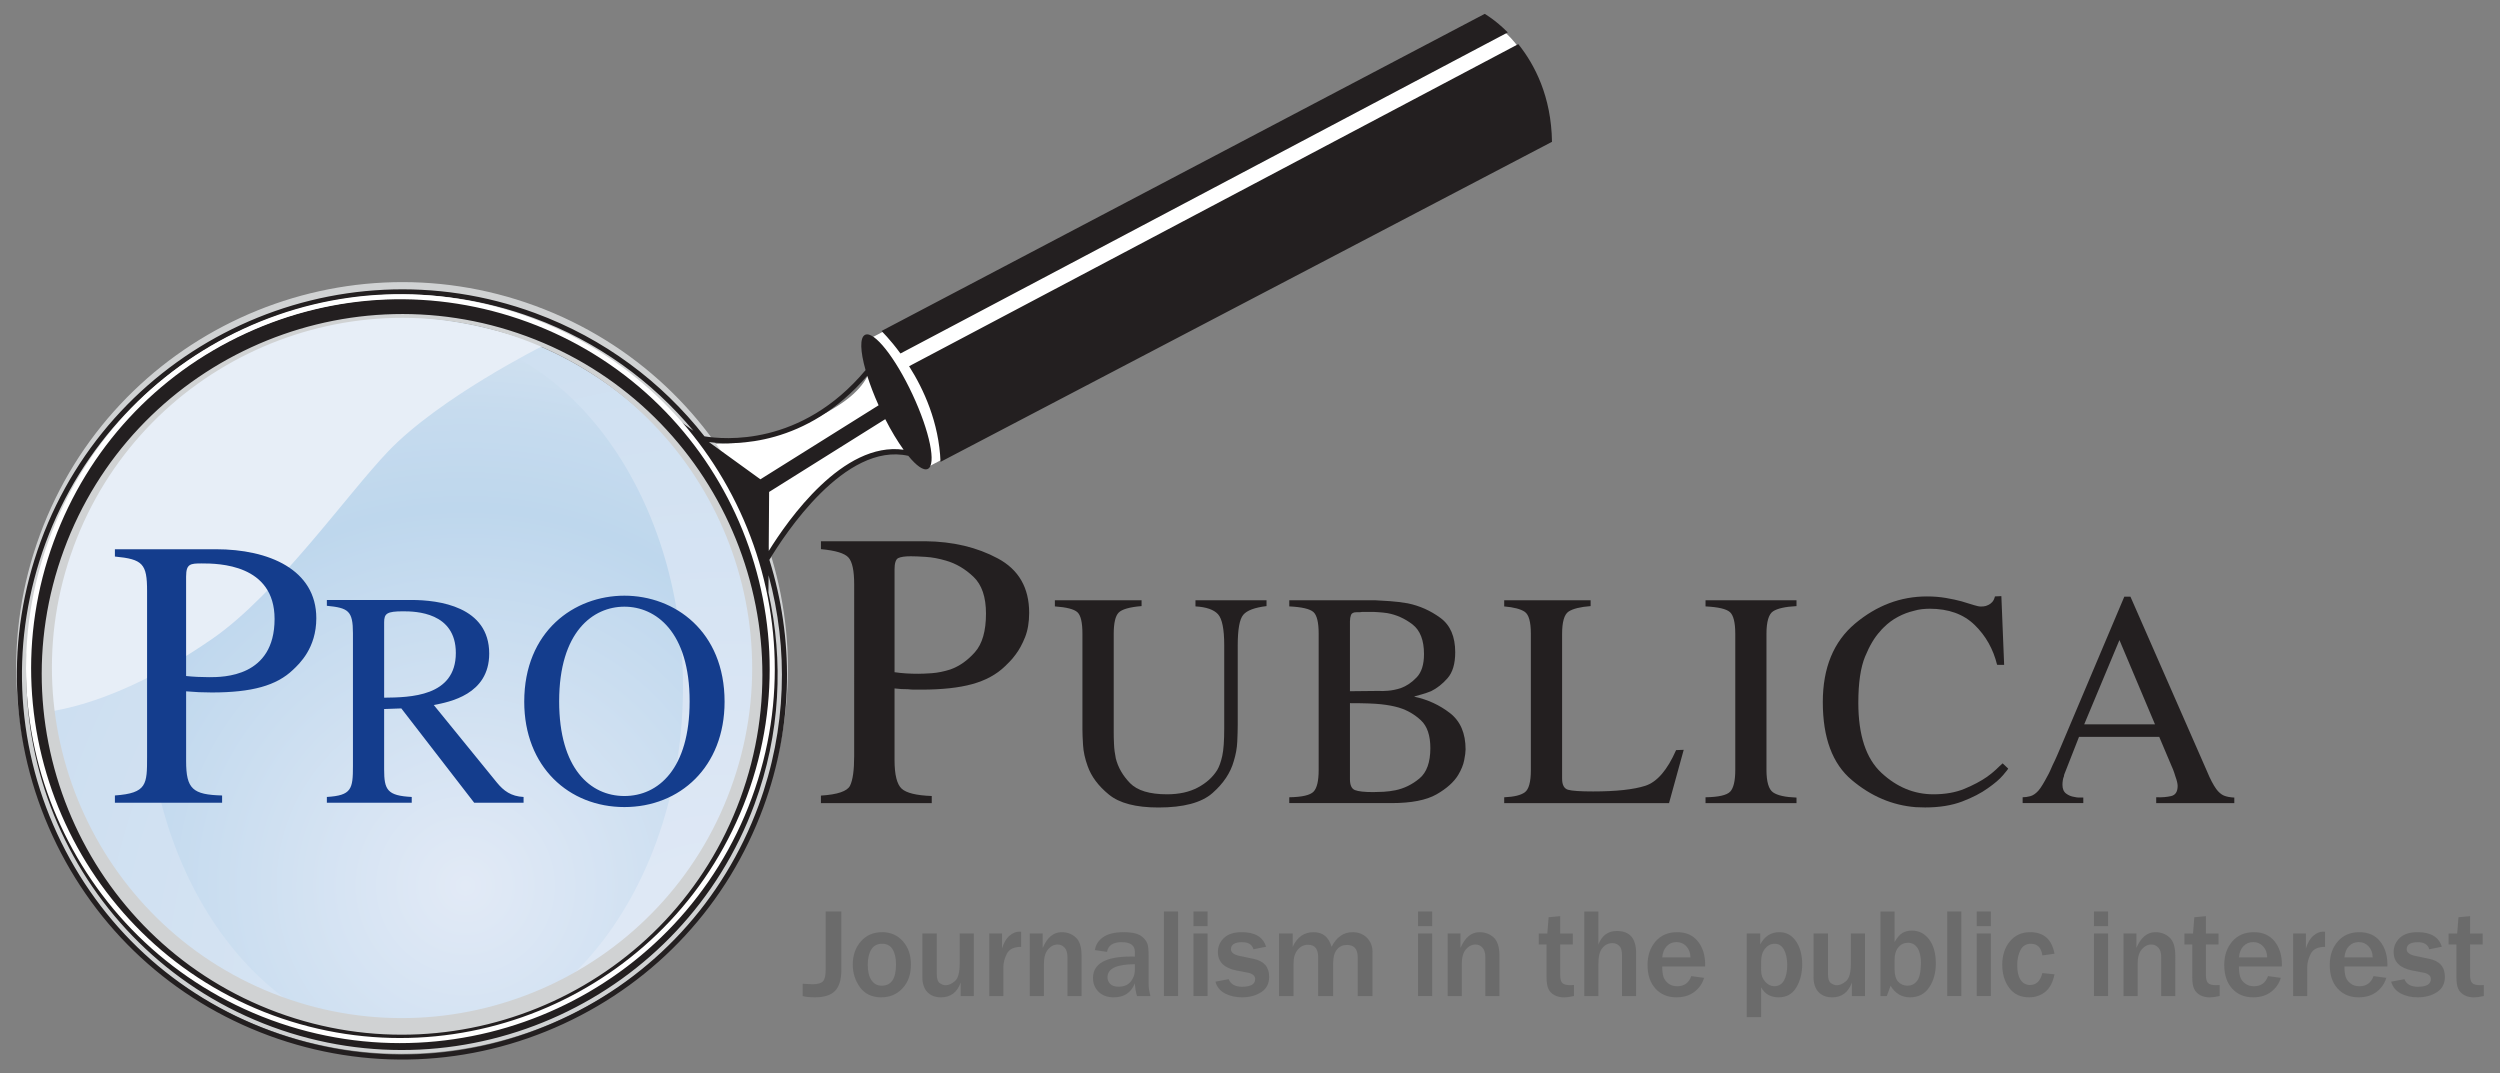 <?xml version="1.0" encoding="utf-8"?>
<!-- Generator: Adobe Illustrator 16.0.0, SVG Export Plug-In . SVG Version: 6.00 Build 0)  -->
<!DOCTYPE svg PUBLIC "-//W3C//DTD SVG 1.1//EN" "http://www.w3.org/Graphics/SVG/1.1/DTD/svg11.dtd">
<svg version="1.1" id="Layer_1" xmlns="http://www.w3.org/2000/svg" xmlns:xlink="http://www.w3.org/1999/xlink" x="0px" y="0px"
	 width="177px" height="76px" viewBox="0 0 177 76" enable-background="new 0 0 177 76" xml:space="preserve">
<rect x="0" y="0" width="177" height="76" fill="#808080" stroke="none"/>
<g>
	<path fill="#FFFFFF" d="M61.38,24.077c1.131-0.563,43.684-22.726,43.684-22.726s1.919,0.565,3.275,3.39
		c1.354,2.823,1.354,5.083,1.354,5.083L65.638,33.095c0,0-0.338-1.807-3.049-1.016c-5.498,1.603-8.117,7.561-8.117,7.561
		l-0.809-4.625l-3.162-3.613c0,0,3.818,0.414,8.698-2.599C63.04,26.431,61.38,24.077,61.38,24.077"/>
	<g>
		<defs>
			<path id="SVGID_17_" d="M2.179,48.307c0,14.285,11.58,25.863,25.865,25.863c14.284,0,25.867-11.578,25.867-25.863
				c0-14.286-11.583-25.866-25.867-25.866C13.759,22.44,2.179,34.021,2.179,48.307"/>
		</defs>
		<clipPath id="SVGID_2_">
			<use xlink:href="#SVGID_17_"  overflow="visible"/>
		</clipPath>
		
			<radialGradient id="SVGID_4_" cx="552.828" cy="-392.72" r="1.275" gradientTransform="matrix(68.844 0 0 68.844 -38007.988 27107.258)" gradientUnits="userSpaceOnUse">
			<stop  offset="0" style="stop-color:#E2EAF6"/>
			<stop  offset="1" style="stop-color:#BED7ED"/>
		</radialGradient>
		<rect x="2.179" y="22.44" clip-path="url(#SVGID_2_)" fill="url(#SVGID_4_)" width="51.732" height="51.729"/>
	</g>
	<g>
		<defs>
			<path id="SVGID_20_" d="M10.388,48.636c0,13.919,8.5,25.204,18.983,25.204s18.985-11.285,18.985-25.204
				c0-13.918-8.502-25.201-18.985-25.201S10.388,34.718,10.388,48.636"/>
		</defs>
		<clipPath id="SVGID_6_">
			<use xlink:href="#SVGID_20_"  overflow="visible"/>
		</clipPath>
		
			<radialGradient id="SVGID_8_" cx="544.448" cy="-375.741" r="1.257" gradientTransform="matrix(34.769 0 0 34.769 -18897.098 13126.703)" gradientUnits="userSpaceOnUse">
			<stop  offset="0" style="stop-color:#E2EAF6"/>
			<stop  offset="0.61" style="stop-color:#BED7ED"/>
			<stop  offset="0.764" style="stop-color:#C6DBEE"/>
			<stop  offset="0.989" style="stop-color:#DAE6F2"/>
			<stop  offset="1" style="stop-color:#DAE6F2"/>
		</radialGradient>
		<rect x="10.388" y="23.435" clip-path="url(#SVGID_6_)" fill="url(#SVGID_8_)" width="37.969" height="50.405"/>
	</g>
	<path fill="#E7EEF7" d="M1.794,50.516c0,0-1.425-13.02,9.449-22.383c11.939-10.28,27.191-3.647,27.191-3.647
		s-7.295,3.647-10.943,7.461c-2.921,3.055-7.857,10.089-12.436,13.263C6.934,50.848,1.794,50.516,1.794,50.516"/>
	<path fill="#D0D2D3" d="M19.029,72.93c14.139,5.202,29.873-2.064,35.074-16.203c5.202-14.137-2.066-29.871-16.204-35.071
		C23.761,16.453,8.03,23.723,2.829,37.857C-2.375,51.995,4.895,67.728,19.029,72.93 M19.905,70.555
		C7.077,65.835,0.482,51.558,5.202,38.733c4.72-12.829,18.995-19.425,31.823-14.705C49.853,28.75,56.45,43.024,51.727,55.853
		C47.007,68.681,32.732,75.275,19.905,70.555"/>
	<path fill="#231F20" d="M61.253,23.704c-0.391,0.181-0.35,1.159,0.029,2.5c-4.551,5.429-10.034,4.916-11.405,4.688
		c-3.015-3.842-7.092-6.922-11.998-8.729C23.772,16.971,8.075,24.227,2.882,38.331C0.37,45.164,0.667,52.567,3.721,59.178
		c3.054,6.608,8.496,11.633,15.331,14.149c6.833,2.513,14.235,2.216,20.844-0.839c6.61-3.052,11.638-8.496,14.151-15.33
		c2.154-5.854,2.156-11.981,0.425-17.519c1.044-1.747,5.347-8.372,9.835-7.365c0.577,0.705,1.079,1.067,1.378,0.928
		c0.627-0.293,0.143-2.656-1.081-5.278C63.379,25.301,61.88,23.41,61.253,23.704 M53.708,57.032
		c-2.482,6.742-7.44,12.117-13.964,15.13c-6.521,3.014-13.825,3.307-20.567,0.824c-6.745-2.48-12.115-7.438-15.13-13.959
		c-3.013-6.524-3.305-13.828-0.823-20.571c5.12-13.921,20.611-21.076,34.53-15.954c4.58,1.687,8.42,4.499,11.341,8.002L48,29.713
		c-2.766-3.008-6.26-5.423-10.351-6.928C23.887,17.72,8.571,24.799,3.506,38.561c-5.065,13.762,2.01,29.078,15.774,34.143
		c13.762,5.064,29.08-2.012,34.143-15.774c1.833-4.975,2.068-10.153,0.982-14.979l0.01-1.221
		C55.829,45.933,55.708,51.601,53.708,57.032 M52.406,56.556c-4.857,13.201-19.548,19.988-32.752,15.13
		C6.453,66.828-0.333,52.137,4.524,38.934c4.857-13.201,19.55-19.988,32.752-15.13C50.477,28.66,57.265,43.354,52.406,56.556
		 M63.975,31.841c-4.292-0.596-8.187,4.966-9.55,7.17l0.029-4.182l8.222-5.152C63.103,30.518,63.553,31.255,63.975,31.841
		 M53.835,33.935L50.194,31.3c1.846,0.229,6.907,0.295,11.206-4.694c0.205,0.644,0.473,1.353,0.805,2.089L53.835,33.935z
		 M66.589,32.7l43.292-22.66c-0.049-3.209-1.218-5.459-2.386-6.916L64.364,25.928C65.4,27.562,66.482,29.91,66.589,32.7
		 M62.408,23.435c0,0,0.6,0.573,1.345,1.592l42.999-22.733c-0.897-0.9-1.636-1.312-1.636-1.312L62.408,23.435z"/>
	<path fill="#FFFFFF" d="M19.197,72.22c13.715,5.048,28.98-2.005,34.027-15.72c5.046-13.717-2.005-28.982-15.72-34.029
		c-6.646-2.443-13.845-2.156-20.271,0.812c-6.428,2.971-11.314,8.266-13.759,14.909C-1.573,51.909,5.48,67.174,19.197,72.22
		 M19.32,71.883C5.792,66.901-1.164,51.845,3.813,38.316c2.411-6.553,7.231-11.776,13.57-14.704
		c6.339-2.93,13.442-3.214,19.995-0.805c13.528,4.98,20.486,20.038,15.506,33.567C47.907,69.903,32.85,76.859,19.32,71.883"/>
	<path fill="#231F20" d="M58.123,38.853V38.32h7.398c1.944,0.02,3.653,0.425,5.127,1.218c1.478,0.793,2.217,2.078,2.217,3.851
		c0,0.674-0.101,1.253-0.295,1.738c-0.196,0.484-0.415,0.886-0.657,1.204c-0.15,0.205-0.291,0.374-0.421,0.505
		c-0.13,0.13-0.243,0.242-0.337,0.336c-0.599,0.58-1.368,0.998-2.312,1.261c-0.943,0.262-2.154,0.393-3.632,0.393h-0.476
		c-0.15,0-0.298-0.01-0.447-0.029c-0.167,0-0.326-0.003-0.477-0.012c-0.15-0.01-0.307-0.025-0.477-0.044v5.068
		c0,1.043,0.17,1.72,0.504,2.029c0.336,0.307,1.046,0.479,2.13,0.519v0.504h-7.846v-0.533c1.177-0.074,1.865-0.308,2.06-0.7
		c0.196-0.393,0.294-1.092,0.294-2.099V41.373c0-0.971-0.135-1.606-0.407-1.904c-0.271-0.299-0.919-0.495-1.946-0.589V38.853z
		 M63.334,40.309v7.283c0.262,0.039,0.533,0.067,0.812,0.085c0.28,0.019,0.57,0.026,0.87,0.026c0.225,0,0.541-0.013,0.953-0.04
		c0.411-0.029,0.851-0.117,1.317-0.265c0.637-0.227,1.214-0.632,1.737-1.221c0.523-0.588,0.785-1.499,0.785-2.733
		c0-1.177-0.295-2.044-0.884-2.604c-0.587-0.56-1.236-0.942-1.948-1.147c-0.504-0.148-0.98-0.238-1.43-0.265
		c-0.447-0.03-0.804-0.044-1.064-0.044c-0.41,0-0.708,0.044-0.882,0.126c-0.18,0.085-0.268,0.36-0.268,0.827V40.309z"/>
	<path fill="#231F20" d="M89.67,42.912c-0.838,0.101-1.388,0.307-1.648,0.618c-0.263,0.312-0.391,1.037-0.391,2.18v5.644
		c0,0.333-0.013,0.723-0.034,1.173c-0.02,0.447-0.104,0.903-0.248,1.367c-0.23,0.823-0.734,1.578-1.506,2.256
		c-0.774,0.682-2.05,1.021-3.828,1.021c-1.591,0-2.758-0.304-3.502-0.913c-0.744-0.606-1.248-1.279-1.508-2.019
		c-0.188-0.52-0.298-1.016-0.325-1.484c-0.029-0.473-0.044-0.836-0.044-1.097v-6.795c0-0.793-0.118-1.301-0.356-1.518
		c-0.238-0.218-0.771-0.354-1.595-0.412v-0.436h6.138v0.414c-0.852,0.071-1.396,0.227-1.626,0.466
		c-0.23,0.238-0.346,0.741-0.346,1.509v6.922c0,0.263,0.004,0.556,0.021,0.88c0.012,0.326,0.057,0.663,0.127,1.009
		c0.16,0.637,0.497,1.22,1.008,1.749c0.517,0.526,1.386,0.79,2.613,0.79c0.854,0,1.578-0.157,2.181-0.477
		c0.6-0.317,1.059-0.73,1.376-1.237c0.145-0.245,0.265-0.578,0.357-0.998c0.094-0.419,0.141-1.07,0.141-1.953v-5.884
		c0-1.141-0.146-1.875-0.441-2.201c-0.298-0.324-0.828-0.51-1.595-0.553v-0.436h5.031V42.912z"/>
	<path fill="#231F20" d="M91.281,42.912v-0.414h6.07c0.317,0.016,0.679,0.037,1.081,0.065c0.405,0.028,0.817,0.081,1.235,0.152
		c0.841,0.174,1.608,0.516,2.31,1.029c0.701,0.511,1.052,1.323,1.052,2.437c0,0.811-0.182,1.422-0.542,1.834
		c-0.361,0.411-0.752,0.719-1.172,0.923c-0.217,0.086-0.426,0.157-0.63,0.216c-0.201,0.059-0.381,0.108-0.541,0.152v0.022
		c0.939,0.201,1.777,0.588,2.515,1.159c0.737,0.573,1.104,1.431,1.104,2.573c0,0.174-0.033,0.428-0.098,0.759
		c-0.064,0.333-0.207,0.682-0.422,1.043c-0.306,0.507-0.819,0.966-1.538,1.378c-0.723,0.412-1.784,0.619-3.188,0.619h-7.237v-0.413
		c0.908-0.015,1.483-0.148,1.724-0.402c0.238-0.253,0.357-0.762,0.357-1.529v-9.652c0-0.794-0.123-1.306-0.369-1.529
		s-0.815-0.357-1.712-0.401V42.912z M95.576,43.954v4.984l2.056-0.021c0.131,0.016,0.339,0.011,0.629-0.012
		c0.287-0.022,0.592-0.083,0.909-0.184c0.404-0.146,0.781-0.397,1.128-0.762c0.347-0.361,0.521-0.909,0.521-1.648
		c0-0.983-0.272-1.681-0.812-2.101c-0.543-0.418-1.141-0.687-1.789-0.802c-0.202-0.029-0.405-0.051-0.606-0.064
		c-0.202-0.017-0.396-0.021-0.586-0.021h-0.314h-0.27c-0.071,0.015-0.143,0.021-0.206,0.021h-0.182
		c-0.219,0-0.352,0.064-0.404,0.194c-0.049,0.131-0.072,0.274-0.072,0.435V43.954z M95.576,55.167c0,0.42,0.117,0.676,0.354,0.771
		c0.24,0.095,0.671,0.142,1.29,0.142c0.215,0,0.461-0.008,0.736-0.022c0.272-0.015,0.556-0.052,0.845-0.109
		c0.619-0.129,1.188-0.409,1.701-0.838c0.511-0.427,0.767-1.145,0.767-2.144c0-0.901-0.224-1.558-0.671-1.971
		c-0.447-0.414-0.953-0.709-1.514-0.883c-0.018,0-0.027-0.005-0.035-0.012c-0.007-0.007-0.017-0.009-0.031-0.009
		c-0.361-0.104-0.771-0.18-1.235-0.23c-0.463-0.051-1.197-0.078-2.206-0.078V55.167z"/>
	<path fill="#231F20" d="M112.615,42.912c-0.738,0.057-1.259,0.187-1.563,0.389c-0.303,0.204-0.455,0.731-0.455,1.584v10.238
		c0,0.449,0.141,0.712,0.423,0.793c0.283,0.079,0.87,0.118,1.768,0.118c1.634,0,2.866-0.133,3.699-0.4
		c0.831-0.268,1.558-1.11,2.181-2.526l0.539-0.021l-1.039,3.774h-11.67v-0.413c0.694-0.03,1.185-0.148,1.464-0.357
		c0.283-0.21,0.423-0.735,0.423-1.574v-9.652c0-0.839-0.146-1.355-0.433-1.549c-0.289-0.196-0.774-0.323-1.454-0.381v-0.436h6.118
		V42.912z"/>
	<path fill="#231F20" d="M120.753,56.447c0.924-0.014,1.507-0.148,1.745-0.4c0.238-0.253,0.359-0.763,0.359-1.531v-9.652
		c0-0.794-0.129-1.306-0.381-1.529c-0.254-0.224-0.829-0.357-1.724-0.401v-0.435h6.44v0.414c-0.796,0.041-1.349,0.165-1.659,0.368
		s-0.467,0.739-0.467,1.606v9.608c0,0.853,0.156,1.388,0.467,1.605c0.311,0.217,0.863,0.34,1.659,0.369v0.391h-6.44V56.447z"/>
	<path fill="#231F20" d="M141.396,47.074c-0.276-1.123-0.807-2.067-1.595-2.831c-0.787-0.764-1.845-1.145-3.178-1.145
		c-0.174,0-0.358,0.012-0.553,0.031c-0.197,0.022-0.389,0.063-0.574,0.119c-0.379,0.088-0.75,0.228-1.118,0.424
		c-0.369,0.194-0.705,0.445-1.008,0.747c-0.045,0.044-0.088,0.088-0.131,0.13c-0.043,0.045-0.088,0.095-0.129,0.152
		c-0.392,0.421-0.745,1.015-1.064,1.79c-0.317,0.773-0.477,1.862-0.477,3.262c0,2.299,0.546,3.953,1.639,4.967
		c1.091,1.01,2.315,1.516,3.676,1.516c0.838,0,1.572-0.128,2.201-0.389c0.626-0.261,1.159-0.543,1.595-0.846
		c0.243-0.174,0.457-0.348,0.64-0.52c0.178-0.176,0.336-0.32,0.467-0.436l0.391,0.368c0,0.03-0.121,0.185-0.359,0.465
		c-0.238,0.284-0.598,0.592-1.074,0.924c-0.476,0.346-1.083,0.66-1.822,0.943c-0.737,0.28-1.611,0.422-2.622,0.422
		c-0.115,0-0.233-0.002-0.35-0.01c-0.115-0.007-0.223-0.01-0.324-0.01c-1.647-0.131-3.156-0.771-4.52-1.921
		c-1.368-1.147-2.052-2.987-2.052-5.519c0-2.428,0.764-4.282,2.287-5.561c1.527-1.278,3.221-1.919,5.086-1.919
		c0.479,0,0.926,0.037,1.346,0.109c0.418,0.071,0.789,0.152,1.106,0.238c0.332,0.1,0.614,0.188,0.846,0.26
		c0.23,0.071,0.404,0.108,0.52,0.108c0.03,0,0.094-0.004,0.197-0.011c0.099-0.007,0.209-0.039,0.324-0.098
		c0.101-0.044,0.194-0.111,0.282-0.207c0.086-0.093,0.15-0.227,0.194-0.4l0.454-0.021l0.197,4.865H141.396z"/>
	<path fill="#231F20" d="M158.189,56.447v0.413h-5.53v-0.413c0.404,0.015,0.759-0.015,1.061-0.086
		c0.305-0.073,0.457-0.312,0.457-0.718c0-0.086-0.015-0.188-0.044-0.302c-0.027-0.115-0.064-0.232-0.108-0.35
		c-0.015-0.042-0.029-0.089-0.044-0.141c-0.015-0.051-0.027-0.098-0.045-0.139c-0.026-0.087-0.056-0.168-0.086-0.239
		c-0.029-0.073-0.056-0.14-0.086-0.197l-0.89-2.104h-5.68l-0.997,2.541c-0.018,0.041-0.033,0.08-0.045,0.117
		c-0.016,0.037-0.021,0.076-0.021,0.12c-0.045,0.102-0.074,0.206-0.086,0.315c-0.016,0.107-0.023,0.206-0.023,0.292
		c0,0.29,0.086,0.499,0.26,0.629c0.176,0.131,0.369,0.209,0.586,0.239c0.115,0.029,0.229,0.044,0.337,0.044h0.293v0.391h-4.295
		v-0.413c0.174,0,0.354-0.024,0.543-0.076c0.188-0.051,0.375-0.176,0.564-0.38c0.102-0.116,0.204-0.263,0.312-0.443
		c0.11-0.181,0.221-0.38,0.336-0.597c0.074-0.131,0.138-0.26,0.197-0.391c0.056-0.13,0.115-0.262,0.172-0.39
		c0.115-0.23,0.221-0.456,0.313-0.672c0.096-0.218,0.18-0.413,0.252-0.587l4.51-10.666h0.434l5.399,12.314
		c0.131,0.318,0.252,0.58,0.359,0.781c0.107,0.204,0.213,0.376,0.314,0.521c0.172,0.23,0.354,0.387,0.543,0.467
		c0.187,0.078,0.433,0.126,0.737,0.141V56.447z M152.573,51.283l-2.517-5.967l-2.494,5.967H152.573z"/>
	<path fill="#143D8D" d="M44.207,56.358c-2.405,0-4.619-1.931-4.619-6.702c0-4.943,2.407-6.703,4.619-6.703s4.619,1.76,4.619,6.703
		C48.826,54.428,46.614,56.358,44.207,56.358 M44.207,57.14c3.926,0,7.093-2.842,7.093-7.46c0-4.989-3.535-7.506-7.093-7.506
		c-3.555,0-7.091,2.517-7.091,7.506C37.116,54.298,40.281,57.14,44.207,57.14 M27.197,44.062c0-0.629,0.197-0.781,1.347-0.781
		c0.889,0,3.729,0.065,3.729,2.949c0,3.103-3.253,3.146-5.076,3.166V44.062z M37.069,56.425c-0.89-0.044-1.411-0.435-1.89-1.02
		l-4.467-5.489c1.105-0.216,3.924-0.736,3.924-3.643c0-3.34-3.577-3.795-5.509-3.795h-5.985v0.411
		c1.52,0.152,1.847,0.347,1.847,1.953v9.389c0,1.629-0.09,2.086-1.847,2.193v0.41h6.009v-0.41c-1.735-0.088-1.954-0.5-1.954-1.954
		v-4.271l1.217-0.044l5.161,6.68h3.494V56.425z M13.177,40.813c0-0.894,0.297-0.922,1.111-0.922c1.193,0,5.152,0.055,5.152,3.932
		c0,4.121-3.635,4.121-4.637,4.121c-0.57,0-1.111-0.027-1.627-0.082V40.813z M8.135,39.403c1.978,0.189,2.278,0.517,2.278,2.44
		v11.738c0,1.953,0,2.575-2.278,2.738v0.515h7.59V56.32c-2.086-0.055-2.548-0.46-2.548-2.439v-4.935
		c0.651,0.056,1.164,0.081,1.816,0.081c2.847,0,4.582-0.487,5.746-1.6c0.462-0.433,1.656-1.545,1.656-3.659
		c0-3.444-3.363-4.882-7.104-4.882H8.135V39.403z"/>
	<path fill="#6B6B6B" d="M59.567,64.534v4.13c0,0.688-0.146,1.183-0.443,1.49c-0.298,0.304-0.77,0.457-1.419,0.457
		c-0.375,0-0.666-0.029-0.875-0.091v-0.869c0.33,0.022,0.561,0.034,0.697,0.034c0.355,0,0.604-0.067,0.733-0.202
		c0.133-0.134,0.197-0.406,0.197-0.819v-4.13H59.567z"/>
	<path fill="#6B6B6B" d="M62.393,70.611c-0.653,0-1.155-0.234-1.499-0.705c-0.346-0.472-0.518-1.011-0.518-1.619
		c0-0.655,0.191-1.199,0.572-1.635c0.381-0.435,0.885-0.655,1.511-0.655c0.592,0,1.081,0.214,1.462,0.639
		c0.381,0.423,0.572,0.974,0.572,1.651c0,0.7-0.196,1.261-0.595,1.686C63.504,70.397,63,70.611,62.393,70.611 M62.427,69.787
		c0.674,0,1.011-0.499,1.011-1.502c0-0.455-0.082-0.811-0.241-1.074c-0.162-0.26-0.408-0.393-0.742-0.393
		c-0.344,0-0.602,0.136-0.766,0.407c-0.168,0.27-0.252,0.628-0.252,1.077c0,0.481,0.088,0.85,0.266,1.103
		C61.88,69.661,62.121,69.787,62.427,69.787"/>
	<path fill="#6B6B6B" d="M68.946,70.52h-0.928v-0.955c-0.252,0.698-0.719,1.047-1.399,1.047c-0.404,0-0.725-0.125-0.963-0.373
		c-0.236-0.252-0.352-0.602-0.352-1.046v-3.102h1.021v2.885c0,0.318,0.068,0.53,0.211,0.629c0.14,0.098,0.277,0.15,0.41,0.15
		c0.217,0,0.438-0.1,0.664-0.294c0.225-0.195,0.336-0.609,0.336-1.243v-2.127h1V70.52z"/>
	<path fill="#6B6B6B" d="M71.04,70.52h-1.001v-4.429h0.905v1.056c0.128-0.411,0.305-0.712,0.53-0.9
		c0.226-0.192,0.458-0.287,0.692-0.287c0.033,0,0.076,0.002,0.131,0.006v1.072c-0.509,0-0.846,0.163-1.01,0.487
		c-0.165,0.324-0.248,0.639-0.248,0.943V70.52z"/>
	<path fill="#6B6B6B" d="M76.575,70.52h-1v-2.766c0-0.294-0.066-0.514-0.201-0.66c-0.133-0.148-0.295-0.222-0.486-0.222
		c-0.261,0-0.487,0.112-0.683,0.341c-0.197,0.229-0.295,0.571-0.295,1.03v2.276h-1.001v-4.429h0.915v1.025
		c0.316-0.744,0.764-1.118,1.341-1.118c0.389,0,0.721,0.123,0.995,0.369c0.278,0.247,0.415,0.679,0.415,1.293V70.52z"/>
	<path fill="#6B6B6B" d="M81.452,70.521H80.5c-0.082-0.27-0.135-0.57-0.152-0.896c-0.265,0.659-0.766,0.987-1.497,0.987
		c-0.443,0-0.799-0.129-1.064-0.387c-0.268-0.259-0.403-0.584-0.403-0.976c0-1.019,0.894-1.526,2.681-1.526
		c0.069,0,0.165,0.001,0.284,0.003v-0.333c0-0.459-0.312-0.688-0.938-0.688c-0.606,0-0.954,0.229-1.034,0.688l-0.854-0.127
		c0.047-0.367,0.238-0.672,0.57-0.909C78.427,66.118,78.91,66,79.542,66c0.34,0,0.622,0.028,0.836,0.085
		c0.216,0.057,0.4,0.153,0.548,0.288c0.15,0.137,0.253,0.284,0.31,0.444c0.057,0.157,0.086,0.429,0.086,0.81v1.997
		C81.322,69.914,81.366,70.214,81.452,70.521 M80.348,68.266c-1.292,0-1.938,0.31-1.938,0.927c0,0.184,0.066,0.34,0.197,0.471
		c0.128,0.131,0.324,0.194,0.588,0.194c0.38,0,0.667-0.12,0.862-0.36c0.193-0.242,0.291-0.517,0.291-0.824V68.266z"/>
	<rect x="82.406" y="64.533" fill="#6B6B6B" width="1" height="5.985"/>
	<path fill="#6B6B6B" d="M85.497,65.572h-1v-1.039h1V65.572z M85.497,70.519h-1v-4.428h1V70.519z"/>
	<path fill="#6B6B6B" d="M86.052,69.502l0.938-0.177c0.143,0.357,0.457,0.537,0.946,0.537c0.619,0,0.93-0.182,0.93-0.548
		c0-0.118-0.051-0.214-0.144-0.29c-0.099-0.076-0.211-0.128-0.344-0.152l-0.806-0.154c-0.896-0.172-1.345-0.609-1.345-1.311
		c0-0.394,0.143-0.724,0.428-0.998s0.705-0.411,1.266-0.411c0.937,0,1.509,0.346,1.715,1.031l-0.89,0.18
		c-0.094-0.333-0.358-0.502-0.798-0.502c-0.531,0-0.797,0.169-0.797,0.502c0,0.23,0.215,0.391,0.645,0.478l0.95,0.198
		c0.74,0.152,1.11,0.574,1.11,1.272c0,0.486-0.191,0.853-0.571,1.094c-0.379,0.24-0.831,0.36-1.354,0.36
		c-0.452,0-0.855-0.091-1.201-0.273C86.382,70.154,86.155,69.875,86.052,69.502"/>
	<path fill="#6B6B6B" d="M97.172,70.52h-1.047v-2.758c0-0.572-0.255-0.86-0.765-0.86c-0.295,0-0.531,0.108-0.707,0.327
		c-0.178,0.213-0.266,0.538-0.266,0.968v2.323h-1.062v-2.758c0-0.582-0.238-0.873-0.715-0.873c-0.29,0-0.533,0.117-0.729,0.35
		c-0.197,0.235-0.297,0.554-0.297,0.958v2.323h-1.03v-4.429h0.971v0.943c0.314-0.69,0.806-1.036,1.477-1.036
		c0.653,0,1.076,0.346,1.271,1.036c0.358-0.69,0.85-1.036,1.479-1.036c0.428,0,0.77,0.135,1.03,0.4
		c0.26,0.266,0.391,0.595,0.391,0.99V70.52z"/>
	<path fill="#6B6B6B" d="M101.398,65.572h-1v-1.039h1V65.572z M101.398,70.519h-1v-4.428h1V70.519z"/>
	<path fill="#6B6B6B" d="M106.16,70.52h-1v-2.766c0-0.294-0.069-0.514-0.201-0.66c-0.136-0.148-0.298-0.222-0.486-0.222
		c-0.262,0-0.49,0.112-0.686,0.341c-0.197,0.229-0.293,0.571-0.293,1.03v2.276h-1v-4.429h0.908v1.025
		c0.32-0.744,0.77-1.118,1.345-1.118c0.389,0,0.723,0.123,0.998,0.369c0.275,0.247,0.415,0.679,0.415,1.293V70.52z"/>
	<path fill="#6B6B6B" d="M111.437,69.739v0.78c-0.297,0.064-0.528,0.096-0.692,0.096c-0.271,0-0.499-0.053-0.693-0.158
		c-0.193-0.107-0.334-0.253-0.422-0.44c-0.089-0.184-0.136-0.471-0.136-0.856v-2.293h-0.551v-0.776h0.607l0.093-1.152l0.82-0.076
		v1.229h0.89v0.776h-0.89v2.162c0,0.278,0.05,0.468,0.152,0.567c0.102,0.102,0.291,0.152,0.57,0.152
		C111.265,69.749,111.351,69.745,111.437,69.739"/>
	<path fill="#6B6B6B" d="M115.837,70.52h-1v-2.898c0-0.313-0.065-0.533-0.198-0.66s-0.291-0.189-0.47-0.189
		c-0.282,0-0.521,0.11-0.713,0.336c-0.193,0.227-0.289,0.598-0.289,1.113v2.299h-1v-5.985h1v2.333
		c0.248-0.638,0.683-0.956,1.306-0.956c0.91,0,1.364,0.521,1.364,1.565V70.52z"/>
	<path fill="#6B6B6B" d="M119.744,69.108l0.906,0.123c-0.119,0.4-0.346,0.73-0.685,0.991c-0.339,0.259-0.764,0.389-1.275,0.389
		c-0.613,0-1.107-0.206-1.483-0.616c-0.373-0.412-0.561-0.972-0.561-1.676c0-0.671,0.189-1.224,0.564-1.663
		c0.379-0.438,0.89-0.658,1.536-0.658c0.631,0,1.12,0.218,1.464,0.65c0.348,0.432,0.516,0.988,0.516,1.666l-0.002,0.113h-3.039
		c0,0.301,0.03,0.542,0.086,0.725c0.057,0.18,0.17,0.339,0.339,0.472c0.17,0.136,0.381,0.202,0.637,0.202
		C119.241,69.826,119.575,69.587,119.744,69.108 M119.685,67.783c-0.005-0.317-0.101-0.577-0.287-0.781
		c-0.189-0.201-0.423-0.302-0.7-0.302c-0.275,0-0.504,0.096-0.688,0.283c-0.184,0.188-0.292,0.456-0.324,0.8H119.685z"/>
	<path fill="#6B6B6B" d="M124.687,72.015h-1.017v-5.924h0.956v0.771c0.307-0.575,0.76-0.864,1.354-0.864
		c0.491,0,0.885,0.215,1.177,0.642c0.29,0.426,0.438,0.972,0.438,1.634c0,0.629-0.141,1.177-0.418,1.641
		c-0.279,0.464-0.695,0.697-1.247,0.697c-0.57,0-0.984-0.235-1.242-0.71V72.015z M124.687,68.705c0,0.319,0.096,0.587,0.289,0.801
		c0.191,0.212,0.402,0.317,0.635,0.317c0.32,0,0.554-0.141,0.703-0.419c0.147-0.279,0.222-0.636,0.222-1.062
		c0-0.451-0.076-0.817-0.227-1.1c-0.147-0.282-0.37-0.424-0.665-0.424c-0.266,0-0.492,0.115-0.68,0.347
		c-0.184,0.229-0.277,0.532-0.277,0.909V68.705z"/>
	<path fill="#6B6B6B" d="M132.043,70.52h-0.931v-0.955c-0.251,0.698-0.718,1.047-1.398,1.047c-0.402,0-0.725-0.125-0.961-0.373
		c-0.235-0.252-0.354-0.602-0.354-1.046v-3.102h1.023v2.885c0,0.318,0.068,0.53,0.208,0.629c0.14,0.098,0.278,0.15,0.413,0.15
		c0.216,0,0.437-0.1,0.66-0.294c0.227-0.195,0.339-0.609,0.339-1.243v-2.127h1V70.52z"/>
	<path fill="#6B6B6B" d="M133.587,70.52h-0.45v-5.985h1v2.161c0.189-0.329,0.379-0.547,0.57-0.652
		c0.189-0.104,0.41-0.157,0.666-0.157c0.486,0,0.887,0.205,1.206,0.618c0.316,0.412,0.477,0.982,0.477,1.714
		c0,0.661-0.157,1.225-0.472,1.691c-0.314,0.469-0.764,0.702-1.352,0.702c-0.592,0-1.049-0.272-1.378-0.82L133.587,70.52z
		 M134.137,68.63c0,0.395,0.083,0.687,0.256,0.876c0.172,0.188,0.393,0.281,0.663,0.281c0.263,0,0.483-0.107,0.663-0.324
		c0.178-0.217,0.273-0.64,0.285-1.271c0-0.461-0.08-0.818-0.24-1.068c-0.162-0.248-0.389-0.375-0.678-0.375
		c-0.278,0-0.505,0.107-0.681,0.32c-0.18,0.215-0.269,0.515-0.269,0.904V68.63z"/>
	<rect x="137.863" y="64.533" fill="#6B6B6B" width="0.999" height="5.985"/>
	<path fill="#6B6B6B" d="M140.951,65.572h-1.001v-1.039h1.001V65.572z M140.951,70.519h-1.001v-4.428h1.001V70.519z"/>
	<path fill="#6B6B6B" d="M144.599,68.893l0.859,0.088c-0.109,0.556-0.324,0.967-0.644,1.233c-0.318,0.265-0.703,0.397-1.154,0.397
		c-0.609,0-1.079-0.224-1.407-0.668c-0.33-0.444-0.494-0.993-0.494-1.638c0-0.667,0.18-1.218,0.537-1.652
		c0.361-0.438,0.841-0.655,1.44-0.655c0.963,0,1.538,0.51,1.722,1.526l-0.859,0.12c-0.073-0.55-0.345-0.826-0.812-0.826
		c-0.338,0-0.584,0.15-0.736,0.446c-0.155,0.297-0.231,0.654-0.231,1.077c0,0.445,0.079,0.79,0.238,1.034
		c0.16,0.241,0.384,0.363,0.669,0.363C144.167,69.739,144.459,69.456,144.599,68.893"/>
	<path fill="#6B6B6B" d="M149.252,65.572h-1v-1.039h1V65.572z M149.252,70.519h-1v-4.428h1V70.519z"/>
	<path fill="#6B6B6B" d="M154.011,70.52h-0.999v-2.766c0-0.294-0.066-0.514-0.201-0.66c-0.137-0.148-0.299-0.222-0.486-0.222
		c-0.262,0-0.49,0.112-0.687,0.341s-0.292,0.571-0.292,1.03v2.276h-1.001v-4.429h0.912v1.025c0.319-0.744,0.767-1.118,1.342-1.118
		c0.391,0,0.722,0.123,0.998,0.369c0.274,0.247,0.414,0.679,0.414,1.293V70.52z"/>
	<path fill="#6B6B6B" d="M157.152,69.739v0.78c-0.298,0.064-0.528,0.096-0.692,0.096c-0.269,0-0.499-0.053-0.69-0.158
		c-0.194-0.107-0.334-0.253-0.423-0.44c-0.091-0.184-0.136-0.471-0.136-0.856v-2.293h-0.553v-0.776h0.609l0.092-1.152l0.82-0.076
		v1.229h0.892v0.776h-0.892v2.162c0,0.278,0.052,0.468,0.152,0.567c0.101,0.102,0.29,0.152,0.572,0.152
		C156.983,69.749,157.065,69.745,157.152,69.739"/>
	<path fill="#6B6B6B" d="M160.577,69.108l0.904,0.123c-0.117,0.4-0.346,0.73-0.686,0.991c-0.339,0.259-0.764,0.389-1.274,0.389
		c-0.615,0-1.109-0.206-1.482-0.616c-0.376-0.412-0.562-0.972-0.562-1.676c0-0.671,0.189-1.224,0.565-1.663
		c0.378-0.438,0.89-0.658,1.536-0.658c0.631,0,1.12,0.218,1.464,0.65c0.346,0.432,0.518,0.988,0.518,1.666l-0.004,0.113h-3.04
		c0,0.301,0.029,0.542,0.086,0.725c0.057,0.18,0.17,0.339,0.34,0.472c0.172,0.136,0.383,0.202,0.637,0.202
		C160.071,69.826,160.405,69.587,160.577,69.108 M160.516,67.783c-0.003-0.317-0.099-0.577-0.288-0.781
		c-0.189-0.201-0.42-0.302-0.697-0.302c-0.275,0-0.506,0.096-0.691,0.283c-0.184,0.188-0.292,0.456-0.324,0.8H160.516z"/>
	<path fill="#6B6B6B" d="M163.355,70.52h-0.999v-4.429h0.901v1.056c0.131-0.411,0.307-0.712,0.531-0.9
		c0.226-0.192,0.457-0.287,0.695-0.287c0.031,0,0.073,0.002,0.13,0.006v1.072c-0.509,0-0.845,0.163-1.011,0.487
		c-0.164,0.324-0.248,0.639-0.248,0.943V70.52z"/>
	<path fill="#6B6B6B" d="M168.046,69.108l0.904,0.123c-0.118,0.4-0.344,0.73-0.686,0.991c-0.336,0.259-0.762,0.389-1.275,0.389
		c-0.614,0-1.108-0.206-1.481-0.616c-0.376-0.412-0.562-0.972-0.562-1.676c0-0.671,0.189-1.224,0.567-1.663
		c0.376-0.438,0.889-0.658,1.533-0.658c0.631,0,1.12,0.218,1.464,0.65c0.347,0.432,0.52,0.988,0.52,1.666l-0.006,0.113h-3.037
		c0,0.301,0.027,0.542,0.084,0.725c0.057,0.18,0.17,0.339,0.342,0.472c0.169,0.136,0.38,0.202,0.634,0.202
		C167.541,69.826,167.875,69.587,168.046,69.108 M167.985,67.783c-0.003-0.317-0.099-0.577-0.288-0.781
		c-0.186-0.201-0.42-0.302-0.697-0.302c-0.275,0-0.506,0.096-0.688,0.283c-0.188,0.188-0.296,0.456-0.325,0.8H167.985z"/>
	<path fill="#6B6B6B" d="M169.294,69.502l0.938-0.177c0.143,0.357,0.459,0.537,0.946,0.537c0.621,0,0.928-0.182,0.928-0.548
		c0-0.118-0.047-0.214-0.143-0.29c-0.098-0.076-0.211-0.128-0.342-0.152l-0.808-0.154c-0.895-0.172-1.342-0.609-1.342-1.311
		c0-0.394,0.143-0.724,0.426-0.998c0.285-0.274,0.705-0.411,1.268-0.411c0.937,0,1.507,0.346,1.715,1.031l-0.89,0.18
		c-0.093-0.333-0.361-0.502-0.799-0.502c-0.532,0-0.798,0.169-0.798,0.502c0,0.23,0.214,0.391,0.644,0.478l0.953,0.198
		c0.737,0.152,1.108,0.574,1.108,1.272c0,0.486-0.189,0.853-0.569,1.094c-0.379,0.24-0.832,0.36-1.354,0.36
		c-0.454,0-0.854-0.091-1.203-0.273C169.625,70.154,169.4,69.875,169.294,69.502"/>
	<path fill="#6B6B6B" d="M175.855,69.739v0.78c-0.298,0.064-0.529,0.096-0.693,0.096c-0.268,0-0.499-0.053-0.69-0.158
		c-0.194-0.107-0.336-0.253-0.422-0.44c-0.092-0.184-0.136-0.471-0.136-0.856v-2.293h-0.553v-0.776h0.608l0.092-1.152l0.82-0.076
		v1.229h0.892v0.776h-0.892v2.162c0,0.278,0.052,0.468,0.152,0.567c0.101,0.102,0.29,0.152,0.569,0.152
		C175.685,69.749,175.769,69.745,175.855,69.739"/>
</g>
</svg>
